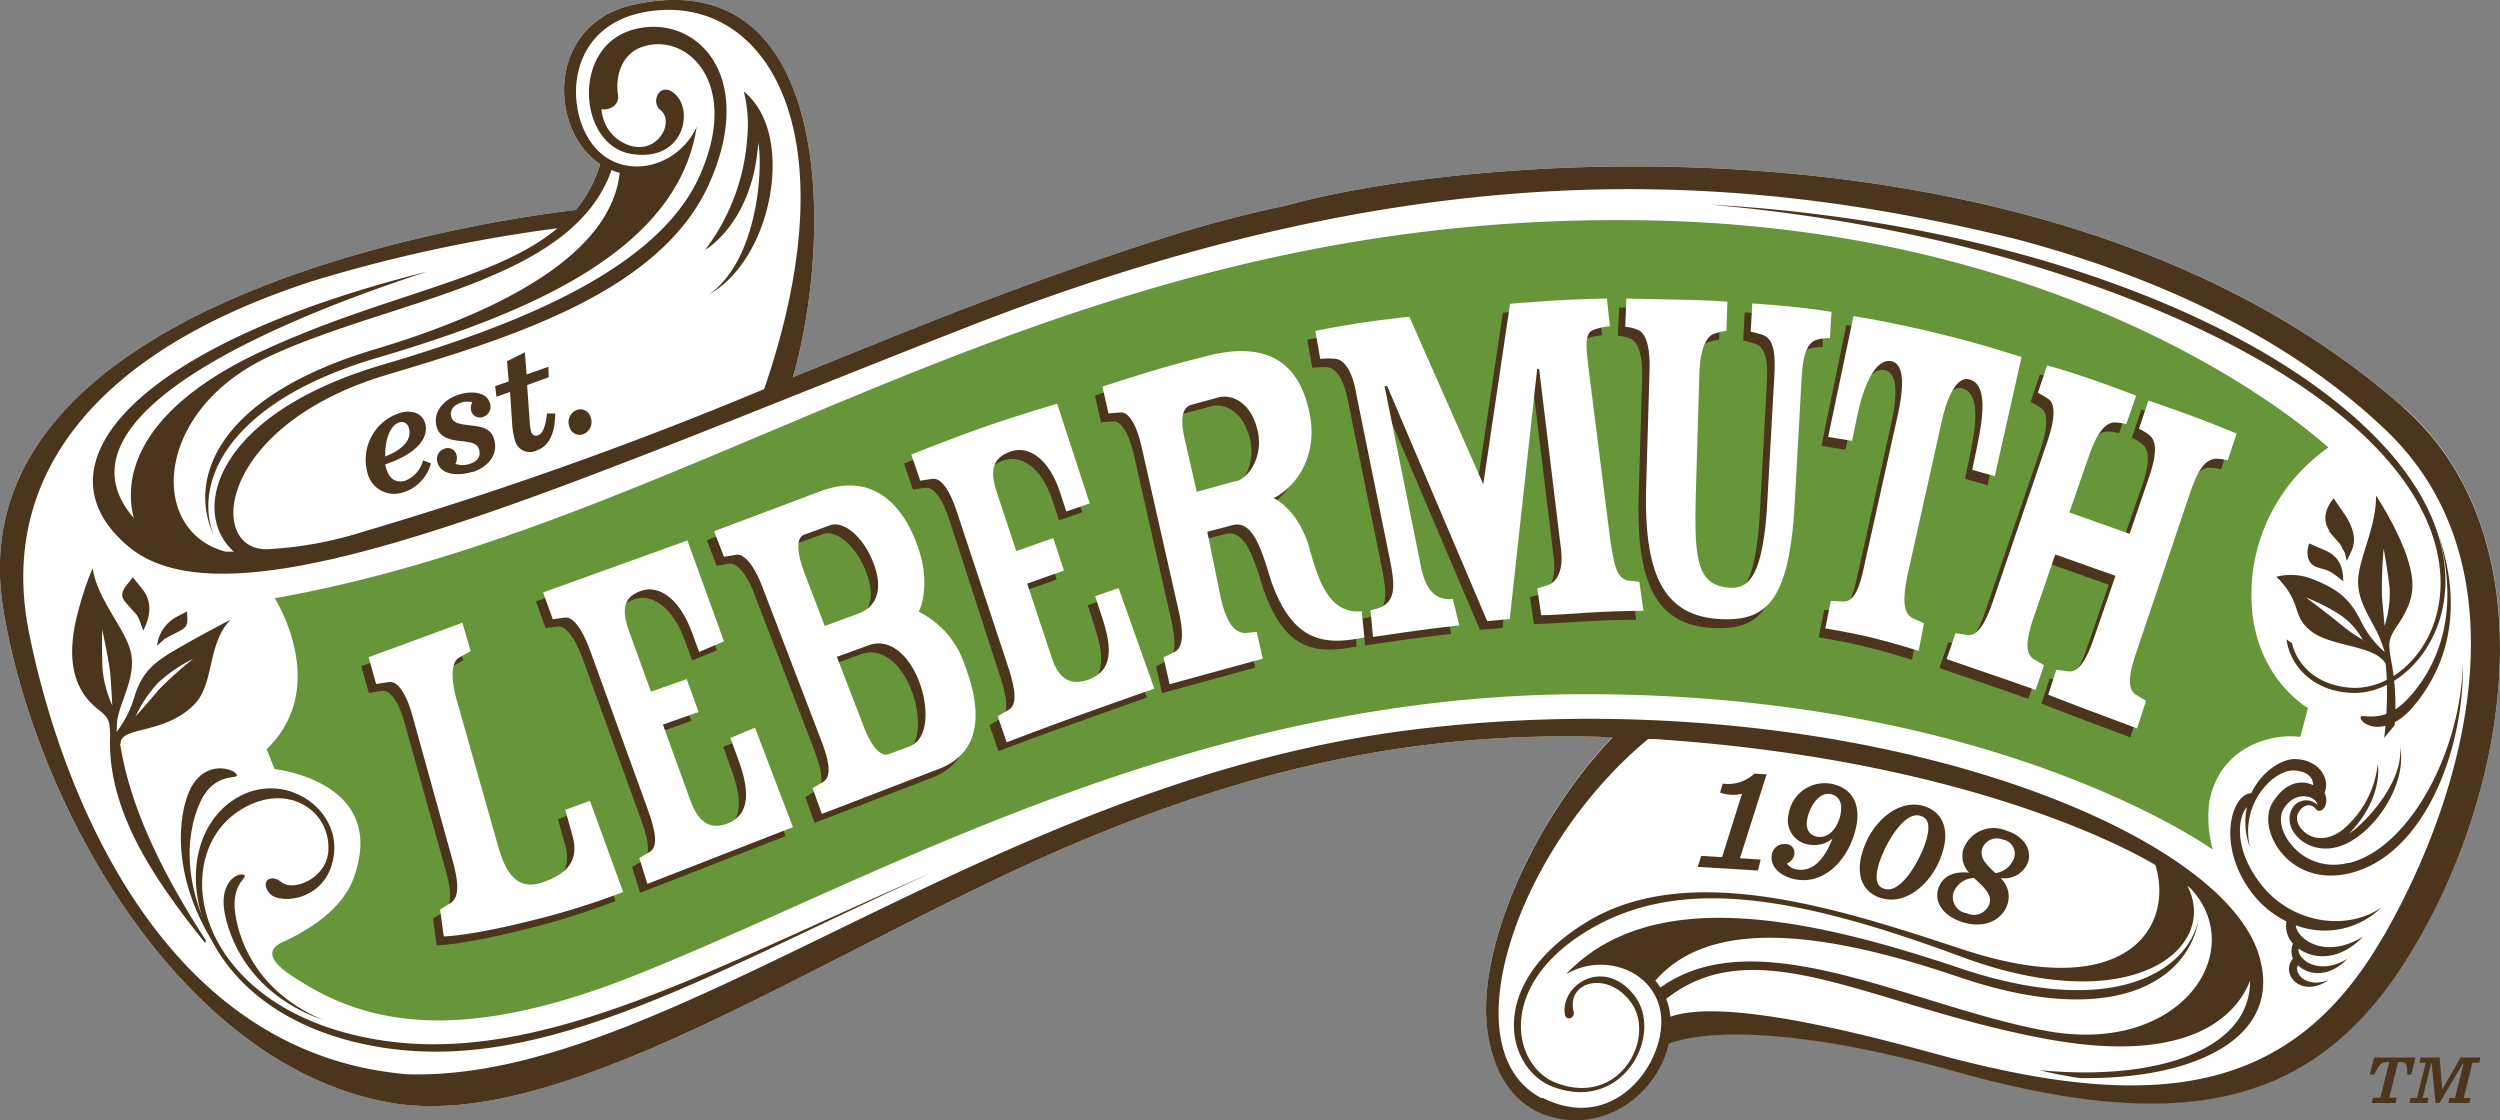 <svg id="Layer_1" data-name="Layer 1" xmlns="http://www.w3.org/2000/svg" viewBox="0 0 279.82 125.39"><rect x="0" y="0" width="279.82" height="125.39" fill="#808080" stroke="none"/><defs><style>.cls-1,.cls-4{fill:#4b351d;}.cls-2{fill:#fff;}.cls-3{fill:#67963a;}.cls-4{fill-rule:evenodd;}</style></defs><title>Lebermuth-Logo-2018</title><path class="cls-1" d="M268.85,133.65h.83l1-4h-.27c-.62,0-.78.2-1.44,1.41h-.48l.49-1.91h4.63l-.48,1.91h-.44c0-1.18-.11-1.41-.74-1.41h-.28l-1,4h.85l-.14.59h-2.68Z" transform="translate(-3.25 -10.78)"/><polygon class="cls-1" points="269.83 122.88 270.54 122.88 271.51 118.95 270.79 118.95 270.93 118.37 273.06 118.37 273.36 121.91 273.38 121.91 275.41 118.37 277.63 118.37 277.48 118.95 276.74 118.95 275.76 122.88 276.52 122.88 276.38 123.46 274.03 123.46 274.17 122.88 274.79 122.88 275.74 119.05 275.66 119.05 273.05 123.46 272.61 123.46 272.17 119.05 272.11 119.05 271.16 122.88 271.82 122.88 271.69 123.46 269.69 123.46 269.83 122.88"/><path class="cls-2" d="M272.26,56.38c-38-33.64-103.33-28.64-125.06-22.59A139.74,139.74,0,0,0,133,37.57C116.7,42.86,104.36,48,92,53c4.41-15.23,4.82-46.73-17.87-41.69-9.73,2.16-9.49,14-3.7,17.84a14.75,14.75,0,0,1-2.73,5.13c-8.5,1-69.72,9.43-64.1,44.56,3.48,21.76,19.76,51.35,43.51,55.38,19,3.23,47.26-16.2,74.42-28.17C141,97.6,160,92.6,182.38,93.26l1.36,0c-9.33,9.86-15.37,24.43-13.94,33.19.21,1.26,1.19,8.07,7.67,9.44,6.18,1.31,11.45-3.25,12.58-8.33,1.23-.52,9.31-3.25,31.94,3.08,24.95,7,40,4.35,50.59-12.43,11.52-18.21,16.38-47.11-.32-61.88" transform="translate(-3.25 -10.78)"/><path class="cls-3" d="M263.86,60.86c-8.3-7.32-33.86-24.38-75.1-25.39C121.84,33.83,83.54,68.93,34,77.74c0,0,6.33,9.89-.91,16.9l.9,2.23s12.88,1.34,8.8,12.3c-1.54,4.1-6.61,6.45-7.61,6.92-.54.26-3.29,1.19.57,3.8,7.21,4.87,17.37,8.39,38.09.25,26.88-10.57,62.12-31.69,106.91-31.66,46,0,70.16,17.39,70.16,17.39a13.93,13.93,0,0,1-.4-5.18c1-6.06,6.6-7.89,10.21-7.43l.86-3.24s-7.73-4.3-6.11-15.72a20.17,20.17,0,0,1,8.41-13.44" transform="translate(-3.25 -10.78)"/><path class="cls-1" d="M48.59,91.88C47.9,89.37,47,88,46,88.11l-1.47.23-.84-3,10.49-3.82.92,3.17-1.33.75c-.81.52-.92,2.25-.23,4.75l4.63,16.33c.84,3,2.16,5,4.89,4.09,3.08-1,4.15-2.68,3.45-5.23l-.81-2.92,2.76-1,3.69,10.17A81.49,81.49,0,0,1,62,114.8c-7,1.77-9.88,1.79-9.88,1.79l-.41-3,1.17-.73c1-.64.91-2.3.23-4.75Z" transform="translate(-3.25 -10.78)"/><path class="cls-1" d="M76.63,92.88l3.08,8.49c.75,2.07,1.91,3.36,4,2.64,2.84-1,2.58-3.88,1.41-7.09l-.92-2.54,2.76-1.16,4.23,11.14-16.29,6.35L74,107.82l1.2-.71c.9-.55.66-2.22-.2-4.6l-6.5-17.92c-.88-2.44-1.91-3.77-2.8-3.69l-1.39.19-1.07-3,16.15-5.82,4.09,11.29-2.76,1.14-.79-2.18c-1.41-3.88-3.76-5.33-5.67-4.67-2.07.72-2.22,2.18-1.36,4.56L75.3,89.2l4-1.41,1.33,3.68Z" transform="translate(-3.25 -10.78)"/><path class="cls-1" d="M87.74,77.41c-.9-2.37-1.95-3.64-2.86-3.54l-1.42.23-1.09-2.86,12-4.51c5.09-1.85,8.66.65,10.64,5.82,1.44,3.78.82,6.58.26,7.7l0,0a10.19,10.19,0,0,1,5.16,6c2.4,6.28,1.12,10.12-3,11.63l-13,5L93.38,100l1.23-.73c.9-.61.67-2.19-.21-4.5Zm7,4.43,3.72-1.36c2.27-.82,2.78-3,1.74-5.66-1.21-3.17-3.47-4.76-4.83-4.26l-2.94,1.07c-.87.32-.89,1.87.06,4.33Zm9.41,13.51c2.24-.81,2.21-4.46,1.13-7.27-1.21-3.17-3.42-4.88-5.62-4.09l-3.6,1.31,3,7.79c.89,2.31,1.93,3.42,2.8,3.1Z" transform="translate(-3.25 -10.78)"/><path class="cls-1" d="M117.41,77.09l2.74,8.4c.67,2,1.86,3.13,4,2.39,2.91-1,2.69-3.69,1.65-6.86L125,78.51l2.62-.91,4,11.26s-3.13,1.08-8.07,2.86C119.84,93,115,94.86,115,94.86l-1-2.92,1.25-.72c.92-.55.75-2.2,0-4.56L109.52,69c-.78-2.41-1.77-3.72-2.67-3.63l-1.41.21-1-2.92s4.49-1.82,8.42-3.18c3.38-1.18,7.9-2.52,7.9-2.52l3.64,11.16-2.61.91-.7-2.15c-1.26-3.83-3.57-5.25-5.52-4.57-2.12.74-2.34,2.19-1.57,4.54l2.17,6.65L120.33,72l1.19,3.64Z" transform="translate(-3.25 -10.78)"/><path class="cls-1" d="M184.48,45.2l5.92.12c3.66.07,5.38.23,5.38.23l-.11,3.25a6.61,6.61,0,0,0-1.45.37c-.85.35-1.49,1.76-1.57,4.37l-.35,11.8c-.26,8.7-.21,12,3.81,12.22,2.31.15,3.58-1.89,4.08-8.69L201,53.82c.12-2.11.06-4.07-1.27-4.55a13.58,13.58,0,0,0-1.37-.37l.17-3.16s2.55.18,4.24.35c2.85.29,4.63.6,4.63.6l-.17,2.93a6.24,6.24,0,0,0-1.45.18c-1.32.38-1.6,2.21-1.72,4.32l-.78,14.12c-.58,10.41-3,12.89-7.62,12.85-7.08,0-9.26-5-9-14.75l.39-13.14c.08-2.6-.4-4.13-1.3-4.5a4.63,4.63,0,0,0-1.42-.34Z" transform="translate(-3.25 -10.78)"/><path class="cls-1" d="M209.9,47.16s4.35.67,9.94,2.06c4.19,1,8.9,2.54,8.87,2.52l-3,13.35-2.52-.72.59-2.81c.65-3.19,1.14-6.77-.91-7.32-1.63-.43-2.7,2.78-3.12,4.82L216,76.29c-.51,2.48-.48,4.13.59,4.67l1.28.59-.62,3.08s-2.75-.87-5-1.42c-2.77-.68-5.44-1.09-5.44-1.09l.62-3.08,1.44.07c1.13,0,1.79-1.5,2.3-4l3.83-17.23c.42-2,.89-5.27-.75-5.66-1.86-.45-3.21,2.9-3.86,6.09l-.58,2.81-2.69-.43Z" transform="translate(-3.25 -10.78)"/><path class="cls-1" d="M234.06,69.14l6.73,2.39L243,65.18c.85-2.46.88-4,.05-4.68a5.14,5.14,0,0,0-1.19-.72l1.07-3.17s2.66.92,5,1.76,4.91,1.94,4.91,1.94l-1,3a5.4,5.4,0,0,0-1.36-.19c-1.16.12-1.95,1.24-2.8,3.71l-6.07,18c-.83,2.41-1,4-.09,4.68l1.18.71-1,3.09-5.34-2c-2.07-.78-4.61-1.77-4.61-1.77l.91-2.8,1.36.19c1.16.11,2-1.29,2.84-3.7l2.42-7-6.74-2.39-2.4,7c-.83,2.41-1,4-.09,4.67l1.22.73L230.27,89s-2.42-.86-4.51-1.58l-5.44-1.87,1-2.89,1.41.2c1.08.09,1.92-1.31,2.75-3.72l6.14-18c.85-2.47.86-4.13.13-4.66a10.11,10.11,0,0,0-1.22-.73l1.05-3.06s1.84.48,4.85,1.52c2.7.93,5.11,1.87,5.11,1.87l-1.11,3.18a6.15,6.15,0,0,0-1.37-.19c-1,.07-1.95,1.25-2.8,3.72Z" transform="translate(-3.25 -10.78)"/><path class="cls-1" d="M149,73.18c-.87-2.85-2.32-4.74-4.05-5.67l.23-.09c2.47-1.36,4.9-4.88,3.72-9.78-1.23-5.45-4.88-7.61-11.07-6.09,0,0-3.13.77-5.81,1.55-3.29,1-6.22,1.95-6.22,1.95l.68,3,1.41-.11c.89,0,1.74,1.38,2.3,3.87l4.14,18.31c.55,2.43.55,4.06-.4,4.6l-1.29.64.68,3,10.43-2.86-.69-3-1,.1c-1.57.21-2.42-1.35-3-3.79l-1.53-7.51,2.77-.72c2.45-.76,3.45,3.27,4.4,6.27,2.38,6.68,5.78,7.17,10.15,6.33a1.76,1.76,0,0,0,.25-.06l-.29-2.92c-3.9.36-5-4.07-5.84-7m-8.18-7.59-4.44,1.22-1.36-6c-.57-2.54-.09-3.5.79-3.75l3-.82c1.39-.38,3.65.43,4.4,3.76.65,2.86-1,5.25-2.39,5.63" transform="translate(-3.25 -10.78)"/><path class="cls-1" d="M185.93,76.9l-1.26-.14c-1.39-.26-1.58-2-2-4.56l-2.41-19.07c-.25-2.11-.51-3.72.31-4.33a6.24,6.24,0,0,1,2-.5l-.32-3.1s-2.1,0-5.95.23c-2.51.15-4.1.29-4.84.35l-3,20.2-8.35-18.74s-.33,0-3.3.38c-3.3.41-7.24,1.19-7.24,1.19l.56,3.13a10.55,10.55,0,0,1,1.68-.06c1.15.13,1.95,1.64,2.41,4.22l3.78,18.66c.42,2.32.69,4.25-1.25,5a5.61,5.61,0,0,1-1,.26l.29,3,3.58-.52c3.71-.52,6.07-.77,6.07-.77L165,78.76h-.36c-2.18,0-2.92-1.83-3.36-4.36L157.41,55l.3,0L168.9,81.28l2.52-.22,3.07-28h.22l2.39,19.71c.4,2.53-.19,4-1.41,4.5l-1.19.36.44,3s1.28,0,5.12-.27c3.57-.22,6.32-.21,6.32-.21Z" transform="translate(-3.25 -10.78)"/><path class="cls-1" d="M46.37,62.73a2.71,2.71,0,0,0,.09.41c.4,1.44,1.27,1.69,2.14,1.45a3.33,3.33,0,0,0,2-2.28l.88.33a4.58,4.58,0,0,1-3.21,3.28,3.07,3.07,0,0,1-3.92-2.34A5.49,5.49,0,0,1,48,57c1.5-.41,2.54.11,2.84,1.17.43,1.57-.84,3.36-4.44,4.58m-.07-.86c2.35-.93,3-2.11,2.68-3.2a.82.82,0,0,0-1-.65c-1.22.34-1.69,2.25-1.64,3.85" transform="translate(-3.25 -10.78)"/><path class="cls-1" d="M56.16,63.58c-1.6.51-3.49.36-3.91-.94A1.22,1.22,0,0,1,53,61a1,1,0,0,1,1.32.62,1.31,1.31,0,0,1-.1,1.08,2.5,2.5,0,0,0,1.62,0c.88-.28,1.29-.89,1-1.69-.21-.65-1-.75-2-.86s-2.3-.31-2.68-1.49c-.59-1.8.88-3.21,2.38-3.69,1.75-.56,3.19-.17,3.52.86a1.2,1.2,0,0,1-.68,1.59A1,1,0,0,1,56,56.8a1.32,1.32,0,0,1,.12-1,2.15,2.15,0,0,0-1.29.06c-.83.27-1.3.89-1.06,1.61s1.05.79,2.2.93,2.18.28,2.56,1.47c.58,1.79-.68,3.2-2.4,3.76" transform="translate(-3.25 -10.78)"/><path class="cls-1" d="M62.25,53.88,62.54,58a5.21,5.21,0,0,0,.16,1.1c.16.42.42.52.78.39.59-.21.84-1.14,1-2.43l.91,0c0,2.77-1.06,3.76-2,4.11a1.73,1.73,0,0,1-2.48-1,8.83,8.83,0,0,1-.33-1.88l-.24-3.64-1.52.54L58.67,54l1.52-.53L60,51.21l2-1,.19,2.48,2.44-.86L64.67,53Z" transform="translate(-3.25 -10.78)"/><path class="cls-1" d="M67,58.59a1.47,1.47,0,0,1,.76-1.91,1.19,1.19,0,0,1,1.59.77,1.48,1.48,0,0,1-.76,1.91A1.18,1.18,0,0,1,67,58.59" transform="translate(-3.25 -10.78)"/><path class="cls-2" d="M49.41,90.88c-.7-2.51-1.65-3.86-2.58-3.77l-1.48.23-.84-3L55,80.48l.93,3.17-1.33.75c-.82.52-.93,2.25-.23,4.74L59,105.48c.83,3,2.15,5,4.88,4.09,3.09-1,4.16-2.67,3.45-5.23l-.81-2.92,2.76-1L73,110.62A83.67,83.67,0,0,1,62.8,113.8c-7,1.77-9.88,1.79-9.88,1.79l-.41-3,1.17-.74c1-.64.91-2.3.23-4.75Z" transform="translate(-3.25 -10.78)"/><path class="cls-2" d="M77.45,91.88l3.07,8.49c.76,2.07,1.91,3.36,4,2.64,2.84-1,2.57-3.88,1.41-7.09L85,93.38l2.75-1.16L92,103.36l-16.29,6.35-.91-2.89,1.2-.71c.9-.55.66-2.22-.2-4.6l-6.5-17.92c-.88-2.44-1.91-3.77-2.79-3.69l-1.39.19-1.08-3,16.15-5.82,4.09,11.29L81.5,83.75l-.8-2.18c-1.4-3.88-3.76-5.33-5.67-4.67-2.06.72-2.22,2.18-1.36,4.57l2.44,6.73,4-1.41,1.33,3.68Z" transform="translate(-3.25 -10.78)"/><path class="cls-2" d="M88.56,76.41c-.91-2.36-2-3.64-2.86-3.54l-1.42.23-1.1-2.86,12-4.51c5.09-1.85,8.67.65,10.65,5.82,1.44,3.78.81,6.58.25,7.7l0,0a10.19,10.19,0,0,1,5.16,6c2.4,6.28,1.12,10.12-3,11.63l-13,5L94.2,99l1.23-.73c.89-.61.66-2.19-.22-4.5Zm7,4.43,3.72-1.36c2.28-.82,2.78-3,1.74-5.66-1.21-3.17-3.47-4.75-4.83-4.26l-2.94,1.07c-.86.32-.88,1.87.06,4.33ZM105,94.35c2.24-.81,2.21-4.46,1.13-7.27-1.21-3.17-3.42-4.88-5.61-4.09l-3.6,1.31,3,7.79c.88,2.31,1.92,3.42,2.79,3.1Z" transform="translate(-3.25 -10.78)"/><path class="cls-2" d="M118.22,76.1,121,84.49c.67,2,1.86,3.13,4,2.39,2.91-1,2.69-3.69,1.65-6.86l-.82-2.51,2.62-.91,4,11.26s-3.14,1.08-8.08,2.86c-3.63,1.3-8.45,3.14-8.45,3.14l-1-2.92,1.25-.72c.92-.55.76-2.2,0-4.56L110.33,68c-.78-2.41-1.77-3.72-2.67-3.63l-1.41.21-1-2.92s4.49-1.82,8.42-3.18c3.38-1.18,7.9-2.52,7.9-2.52l3.65,11.16-2.62.91-.7-2.15c-1.26-3.83-3.57-5.25-5.52-4.57-2.12.74-2.34,2.19-1.57,4.54L117,72.46,121.14,71l1.19,3.64Z" transform="translate(-3.25 -10.78)"/><path class="cls-2" d="M185.29,44.2l5.92.12c3.66.07,5.38.23,5.38.23l-.1,3.25a6.64,6.64,0,0,0-1.46.37c-.85.35-1.49,1.76-1.57,4.37l-.35,11.8c-.26,8.7-.21,12,3.81,12.22,2.31.16,3.58-1.89,4.09-8.68l.84-15.06c.11-2.11.05-4.07-1.28-4.55a13.58,13.58,0,0,0-1.37-.37l.18-3.16s2.55.18,4.23.35c2.86.29,4.63.6,4.63.6l-.17,2.93a6.13,6.13,0,0,0-1.44.18c-1.33.38-1.6,2.22-1.73,4.32l-.78,14.12c-.58,10.41-3,12.89-7.62,12.85-7.08,0-9.25-5-9-14.75l.38-13.14c.08-2.6-.4-4.12-1.3-4.5a4.63,4.63,0,0,0-1.42-.34Z" transform="translate(-3.25 -10.78)"/><path class="cls-2" d="M210.71,46.16s4.35.67,9.94,2.06c4.2,1,8.91,2.54,8.87,2.52l-3,13.34L224,63.37l.58-2.81c.65-3.19,1.15-6.77-.91-7.32-1.63-.43-2.7,2.78-3.11,4.82l-3.84,17.23c-.5,2.48-.48,4.13.59,4.67l1.29.59L218,83.63s-2.76-.87-5-1.42c-2.78-.68-5.45-1.09-5.45-1.09l.62-3.08,1.44.07c1.14,0,1.8-1.5,2.3-4l3.83-17.22c.42-2,.89-5.28-.74-5.67-1.86-.45-3.22,2.9-3.87,6.09l-.58,2.81-2.68-.43Z" transform="translate(-3.25 -10.78)"/><path class="cls-2" d="M234.87,68.14l6.74,2.39,2.18-6.35c.85-2.46.89-4,.05-4.68a5.17,5.17,0,0,0-1.18-.72l1.06-3.17s2.66.92,4.95,1.76,4.92,1.94,4.92,1.94l-1,3a5.51,5.51,0,0,0-1.37-.19c-1.15.12-1.95,1.24-2.8,3.71l-6.07,18c-.83,2.41-1,4-.09,4.68l1.19.71-1,3.09-5.34-2c-2.07-.78-4.61-1.77-4.61-1.77l.91-2.8,1.36.19c1.16.12,2-1.29,2.84-3.7l2.42-7-6.74-2.39-2.4,7c-.83,2.41-1,4-.09,4.67l1.23.73L231.09,88s-2.43-.86-4.52-1.58l-5.44-1.87,1-2.89,1.41.2c1.08.09,1.93-1.31,2.76-3.73l6.13-18c.85-2.47.87-4.13.13-4.66a10.11,10.11,0,0,0-1.22-.73l1.05-3.06s1.84.48,4.85,1.52c2.7.93,5.11,1.87,5.11,1.87l-1.11,3.18a6.15,6.15,0,0,0-1.37-.19c-1,.07-1.95,1.25-2.8,3.72Z" transform="translate(-3.25 -10.78)"/><path class="cls-2" d="M149.84,72.18c-.86-2.85-2.32-4.74-4.05-5.67l.24-.09c2.46-1.36,4.89-4.88,3.71-9.78-1.23-5.45-4.88-7.61-11.07-6.09,0,0-3.13.77-5.81,1.55-3.29,1-6.22,1.95-6.22,1.95l.68,3,1.41-.11c.89,0,1.74,1.38,2.3,3.87l4.14,18.31c.55,2.43.55,4.06-.4,4.6l-1.29.64.68,3,10.43-2.86-.68-3-1,.11c-1.57.2-2.41-1.36-3-3.8l-1.53-7.51,2.76-.72c2.45-.76,3.45,3.27,4.4,6.27,2.38,6.68,5.78,7.17,10.15,6.33a2.23,2.23,0,0,0,.26-.06l-.29-2.92c-3.91.36-4.95-4.07-5.85-7m-8.18-7.59-4.43,1.22-1.37-6c-.57-2.54-.09-3.5.79-3.75l3-.82c1.4-.38,3.65.43,4.4,3.76.65,2.86-1,5.25-2.39,5.63" transform="translate(-3.25 -10.78)"/><path class="cls-2" d="M186.74,75.9l-1.26-.14c-1.38-.26-1.58-2-2-4.56l-2.41-19.07c-.24-2.11-.51-3.72.31-4.33a6.29,6.29,0,0,1,2.06-.5l-.33-3.1s-2.1,0-6,.23c-2.51.16-4.09.29-4.84.35l-3,20.2L161,46.24s-.33,0-3.3.38c-3.3.41-7.23,1.19-7.23,1.19l.55,3.13a9.8,9.8,0,0,1,1.68,0c1.15.12,2,1.63,2.41,4.21l3.79,18.66c.41,2.32.68,4.25-1.26,5a4.87,4.87,0,0,1-1,.26l.29,3,3.58-.52c3.71-.52,6.07-.77,6.07-.77l-.71-2.94h-.36c-2.18,0-2.91-1.83-3.36-4.36L158.22,54l.3,0,11.19,26.3,2.52-.23,3.07-28h.22l2.39,19.71c.4,2.53-.19,4-1.41,4.5l-1.18.36.43,3s1.28,0,5.12-.28c3.58-.22,6.33-.21,6.33-.21Z" transform="translate(-3.25 -10.78)"/><path class="cls-4" d="M17.32,78.22c-.85-1-.19-1.58.8-2.82l1,1.23c1.16,1.38,1.05,3.06.16,4.73l-.47-1.29-.21-.41Z" transform="translate(-3.25 -10.78)"/><path class="cls-4" d="M23.41,81.38c1-.5.81-1.06.78-2.17l-1.15.6a4.2,4.2,0,0,0-2.21,3.25l.86-.78.57-.31Z" transform="translate(-3.25 -10.78)"/><path class="cls-1" d="M16.75,94.05c-.11-2,4.78-1,8.17-4.34,2.39-2.34,1.46-6.84,4.15-9.58,0,0-2.52,1.29-5.36,2.91s-4.49,2.64-5.42,5.75a12.05,12.05,0,0,1-2,3.93c.06-.46,0-1.14.17-1.76.44-2,2-4.56,1.44-7.15s-3.78-5.93-4.28-9.44a36.44,36.44,0,0,0-2,6.44c-.55,3-.47,6,1.51,8.32,1.05,1.24,2.08,1.47,2.34,2.61a9,9,0,0,1,.09,1.91c-.1,8.21,5.06,15.7,10.66,22.69l.08-.29c-4.45-6.87-8.44-14.5-9.6-22" transform="translate(-3.25 -10.78)"/><path class="cls-2" d="M15.82,89.74a12.9,12.9,0,0,1-1.09-4c-.09-1.87-.05-4.51-.05-4.51s.83,3.69.94,5.25.2,3.28.2,3.28" transform="translate(-3.25 -10.78)"/><path class="cls-2" d="M18.38,91.07A14.48,14.48,0,0,1,21,87.15a16.78,16.78,0,0,1,3.89-2.64A38.47,38.47,0,0,0,21,88c-1,1.22-2.61,3-2.61,3" transform="translate(-3.25 -10.78)"/><path class="cls-1" d="M266.1,107.36c-5.19,1.29-8.58-3.77-7.27-6s3.71-1.48,3.79-.49a1.79,1.79,0,0,0-2.95.71c-.88,2.27,2.05,5.06,5.5,3.91,3.72-1.25,7.55-6.83,6.72-11.11.37,4.14-4.15,8.73-5.71,9.7,3.93-4.06,3.21-7.78,3.21-7.78a11.22,11.22,0,0,1-3.85,7.29c-3.14,2.49-5.69-.32-5.11-1.67.45-1.07,1.47-1.31,2-.61s1.65-.33,1-1.81c.66-1.45-.52-3.71-3.33-3.76-1.52,0-3.74,1.43-4.87,3.82-2.21.1-3.88,5.73-.11,10.91a10.82,10.82,0,0,0,4.05,3.44,2.9,2.9,0,0,0,.73,2.49,2.07,2.07,0,0,0,0,1.67c-1.48,1.75.92,4.51,4,2.4-2.59,1-3.94-.85-3.44-1.65,1.14,1.13,3.48,1.43,5.54-.73-3.27,2-5.68,0-5.47-1.14,1.68,1.26,4.62,1.39,7.23-1.35-4.23,2.63-7.41.32-7.55-1.26a9.08,9.08,0,0,0,9.6-2c-3.94,2.76-10.29,1.79-13.67-2.82-3-4-2.31-7.45-1.39-8.41a8,8,0,0,0,.33,4.5c-1.14-5,2.75-8.76,5-8.59s2.07,1.65,2.07,1.65-2.41-1.42-4.51,1.9c-1.92,3,1.74,9.46,8.38,8,8.24-1.77,13.05-13.32,12.9-23.59-.23,10-6,20.73-12.79,22.41" transform="translate(-3.25 -10.78)"/><path class="cls-1" d="M272.75,89c-3,3.21-5.53,1.32-5.27,2.19s3,2.1,5.91-1.35,6-9.64,2.85-19.08c2.51,9.1-.45,15-3.49,18.24" transform="translate(-3.25 -10.78)"/><path class="cls-1" d="M270.35,61c-13.16-14.59-42.75-25.52-75.79-27.32,32,2.73,62.36,13.85,75.23,27.83s4.36,26.69-3.33,26.25c-3.79-.21-6.08-2.47-6.68-5a5.53,5.53,0,0,1-.61-.43c.4,3,3,5.82,7.24,6,7.87.43,17.09-12.74,3.94-27.33" transform="translate(-3.25 -10.78)"/><path class="cls-1" d="M30.52,108.69c-.69-.27-2.84.86-2.09,4.46s3.41,9.14,11.06,11.83c-7.09-3-9.36-8.32-9.9-11.88s1.62-4.14.93-4.41" transform="translate(-3.25 -10.78)"/><path class="cls-1" d="M29.71,97.42c-.55-.75-3.91-1.59-5.4,2.22-1.36,3.48-1.71,11,4.49,19.08-5.46-7.88-4.8-14.55-3.14-18.16s4.59-2.39,4.05-3.14" transform="translate(-3.25 -10.78)"/><path class="cls-1" d="M43.43,127.53c19.15,4.4,37.8-7.06,63.91-19C81.14,120,62.16,130.86,43.6,126.79s-21.44-19.92-13.75-25.15c5.27-3.58,10.46-.28,10.15,4.41-.22,3.08-3.93,4.55-5.23,3.48s-2.47,0-1.31,1.28,6.7.79,7.19-4.63c.47-5.25-6.13-9.49-11.47-5.73-7.76,5.45-4.9,22.67,14.25,27.08" transform="translate(-3.25 -10.78)"/><path class="cls-1" d="M272.25,56.38C234.2,22.73,168.92,27.75,147.19,33.79A140.44,140.44,0,0,0,133,37.57C116.69,42.86,104.35,48,92,53c4.41-15.23,4.82-46.72-17.86-41.69-9.74,2.16-9.5,14-3.71,17.84a14.58,14.58,0,0,1-2.73,5.13c-8.5,1-69.72,9.43-64.1,44.56,3.49,21.76,19.76,51.35,43.51,55.39,19,3.22,47.26-16.21,74.43-28.18C141,97.6,160,92.6,182.37,93.26l1.36.06c-9.33,9.85-15.37,24.42-13.94,33.18.21,1.26,1.19,8.07,7.68,9.44,6.17,1.31,11.45-3.25,12.58-8.33,1.23-.52,9.3-3.25,31.94,3.08,24.95,7,40,4.35,50.58-12.43,11.53-18.21,16.38-47.11-.32-61.88M45.47,50.83c17-5,33.66-12,35.76-25.86-2.15,4.69-8.43,6.16-11.64,2s-2.9-13.27,5.88-14.85C88.53,9.78,98.91,24.8,88.78,54.33a436.4,436.4,0,0,1-45,16,42.24,42.24,0,0,1-10.11,1.89c-7.4.84-6.52-13.67,12.82-19.47,14.05-4.21,30.89-9.34,36.23-21.62s-1.89-19-8.72-17S68,27,73.86,28s7.1-4.76,4.94-6.7c-1.68-1.52-2.8.87-1.62,1.81,1.63,1.3-.31,5-3.5,3.94A4.55,4.55,0,0,1,70.58,23c.6.16,2.06-.27,1.84-1.64-.27-1.61.14-4.46,2.74-5.34,4.93-1.68,11.07,4,6.4,14.44S61.31,47.12,46.05,51.61C27.21,57.15,24.47,68.12,29.43,72.53c-.48,0-.46,0-.91,0-8.65-2.24-8.16-15.75,4.84-21.84C47,44.3,67.26,42.45,71.7,29.82a7,7,0,0,0,.91.31C71.73,38.36,61.55,45,45,49.94,27.2,55.31,24.33,64.67,27.17,70.66,24.93,65,28.46,55.84,45.47,50.83m130.37,82.89c-10.5-5.39-2.79-28.08,11.88-40.22l.72,0c37.71,2.49,56.06,14.11,56.06,14.11,2.12,6.91-3.18,15.52-21.61,9.42C209,112.45,192.23,107,180.81,114s-8.92,16.45-3.78,18.41c7.86,3,12.48-5.8,9.19-10.15s-8.25-1.42-7.83,2c.11.88,1.17.51,1-.24-.86-3.35,3.71-4.64,6.34-1.14,3,3.9-1.11,11.89-8.33,9.09-4.86-1.88-6.78-10.92,3.75-17.14,9.88-5.83,22.43-4.08,41.53,3,19.33,7.21,29-1,25.39-7.91l.35.28c6.59,7-1,18.65-15.94,16s-32.5-12.69-43.38-4.89a8,8,0,0,0-.57-.77c5.45-6.24,16.32-6.41,33.95-.41s25.73.21,26.83-6.33c-1.39,5.92-9.87,11-26.68,5.35s-34.45-9.46-44.11.68c4.45-2.62,10.43-.21,10.67,5s-5.4,12.86-13.32,8.8m94-17.81c-10.1,17.44-25.21,19.56-49.27,13.1-7.16-1.93-24.08-6.6-30.37-4.34a8,8,0,0,0-.48-2c10.16-8,23.11.93,42.66,4.51,16.42,3,21.3-3,22.68-6.53.08,7.43-9.84,11.31-23.59,10,1.49.37,3,.66,4.56.89,13.5.17,22.84-4.88,20-13.85-3.59-11.54-30.32-23.8-64-26q-3.14-.21-6.33-.3a161.58,161.58,0,0,0-24.84,1.21c-46.93,6-82.64,39-111.5,38.52-.76,0-1.51-.09-2.25-.19C19.93,127.41,9.53,96.94,6.47,81.44c-3.34-16.89,6.9-31.24,32-39.27a168.45,168.45,0,0,1,27.17-5.84c-6.82,5.74-19.12,7.35-32.75,13.6C17.49,57,17.24,65.12,18.23,68.77,7.16,56,41.71,44.26,51,41.2,18.49,49.35,6.62,62.83,17.69,72,29.75,82,65.9,65.2,111.5,47.39c50.53-19.74,85.93-17.61,117.6-9.8,15.62,4.19,30.33,10.93,41.26,21.4,15.45,14.81,9.54,39.56-.52,56.92" transform="translate(-3.25 -10.78)"/><path class="cls-1" d="M88.72,24c2.61,5.84,0,16.32-6.12,19.74,5.48-3.83,6.07-14.13,5.52-17-.6,9-5.94,12-5.94,12a23.37,23.37,0,0,0,4.69-12.34A15.56,15.56,0,0,0,86.5,21a8.24,8.24,0,0,1,2.22,3" transform="translate(-3.25 -10.78)"/><path class="cls-4" d="M262.65,74.29c-1.14-.35-1.35-1.54-.94-2.68l1.65.71c1.63.66,2.16,1.8,2.17,3.53l-.94-.74-.49-.32-.39-.18Z" transform="translate(-3.25 -10.78)"/><path class="cls-4" d="M264.07,70.3c-.9-1.14-.64-2.49.37-3.75l1.47,2.13c1.24,2.24.94,3.15,0,4.87l-.19-.85-.53-1-1.37-1.57Z" transform="translate(-3.25 -10.78)"/><path class="cls-1" d="M272.22,79.75c1.52-2.56,1.2-4.47.22-7.28a35,35,0,0,0-3.25-6.22c.07,3.42-1.89,6.9-2,9.45s1.73,4.71,2.45,6.58c.22.56.4,1.06.53,1.49a11,11,0,0,1-2.56-3.26c-1.35-2.82-2.81-3.88-5.76-5a6.55,6.55,0,0,0-3.8-.18c2.95,3,1.64,4.21,3.75,6,2.28,1.9,7.15,1.57,8.47,3.72l.09,1.09V86a42.16,42.16,0,0,1-.25,7.37c.38-.46.77-.93,1.17-1.43a27,27,0,0,0-.39-7.23,9.61,9.61,0,0,1-.21-1.83c.08-1.12.75-1.76,1.55-3.11" transform="translate(-3.25 -10.78)"/><path class="cls-2" d="M270.16,80.83a12.24,12.24,0,0,0,.56-4.18c-.2-1.86-.67-4.46-.67-4.46a49.37,49.37,0,0,0-.19,5.36c.13,1.57.3,3.28.3,3.28" transform="translate(-3.25 -10.78)"/><path class="cls-2" d="M267.77,82.49a8.3,8.3,0,0,0-2.51-2.83,20.17,20.17,0,0,0-3.9-2s2.88,2.16,4,3.1a16.64,16.64,0,0,0,2.44,1.68" transform="translate(-3.25 -10.78)"/><path class="cls-1" d="M193.67,106.58l2.33.14,2.23-7.1a3.6,3.6,0,0,1-1.24.11,3.83,3.83,0,0,1-1.22-.24l.3-1a4.33,4.33,0,0,0,3.55-1.12l1.36.08L198,106.84l2.32.15-.31,1.23-6.74-.41Z" transform="translate(-3.25 -10.78)"/><path class="cls-1" d="M203.2,105.25a1,1,0,0,1,.89,1.18,1.38,1.38,0,0,1-.84,1,1.54,1.54,0,0,0,1.1.66c1.67.32,3.07-1,4-3.44a3.24,3.24,0,0,1-2.63.66,2.74,2.74,0,0,1-2.27-3.42,4.08,4.08,0,0,1,4.78-3.38c2.2.42,3.3,2.13,2.8,4.7-.67,3.45-3.35,6.63-6.8,6-1.88-.37-2.89-1.56-2.66-2.76a1.38,1.38,0,0,1,1.59-1.18m2.37-2.84c-.22,1.14.23,1.81,1.08,2,1.31.25,2.36-1,2.65-2.53.25-1.24-.18-2.06-1.11-2.24-1.29-.25-2.33,1.33-2.62,2.79" transform="translate(-3.25 -10.78)"/><path class="cls-1" d="M211.65,106.34c.88-3.29,3.85-6.16,6.82-5.37,2.09.56,3,2.47,2.26,5-.88,3.29-3.85,6.16-6.8,5.37-2.11-.56-3-2.47-2.28-5m1.83,1.37c-.43,1.63-.1,2.35.75,2.58,1.94.51,4.13-3.62,4.67-5.64.44-1.63.1-2.34-.74-2.57-1.94-.53-4.13,3.61-4.68,5.63" transform="translate(-3.25 -10.78)"/><path class="cls-1" d="M227.15,109.05a2.78,2.78,0,0,1,.81,2.89c-.53,1.72-2.45,2.84-5,2.07-2.31-.72-3.21-2.31-2.77-3.74s1.73-2,3.47-1.81a2.64,2.64,0,0,1-.64-2.67,3.6,3.6,0,0,1,4.74-2.06c2.1.65,2.91,2.19,2.49,3.53a2.83,2.83,0,0,1-3.15,1.79m-2.89,0a2.52,2.52,0,0,0-2.31,1.65A1.81,1.81,0,0,0,223.4,113a1.83,1.83,0,0,0,2.52-1.05c.32-1-.54-1.79-1.58-2.77l0,0a.29.29,0,0,1-.12-.1m2.32-.57a2.57,2.57,0,0,0,2.14-1.69,1.58,1.58,0,0,0-1.24-2.06,1.74,1.74,0,0,0-2.32,1c-.32,1,.42,1.78,1.45,2.72Z" transform="translate(-3.25 -10.78)"/></svg>